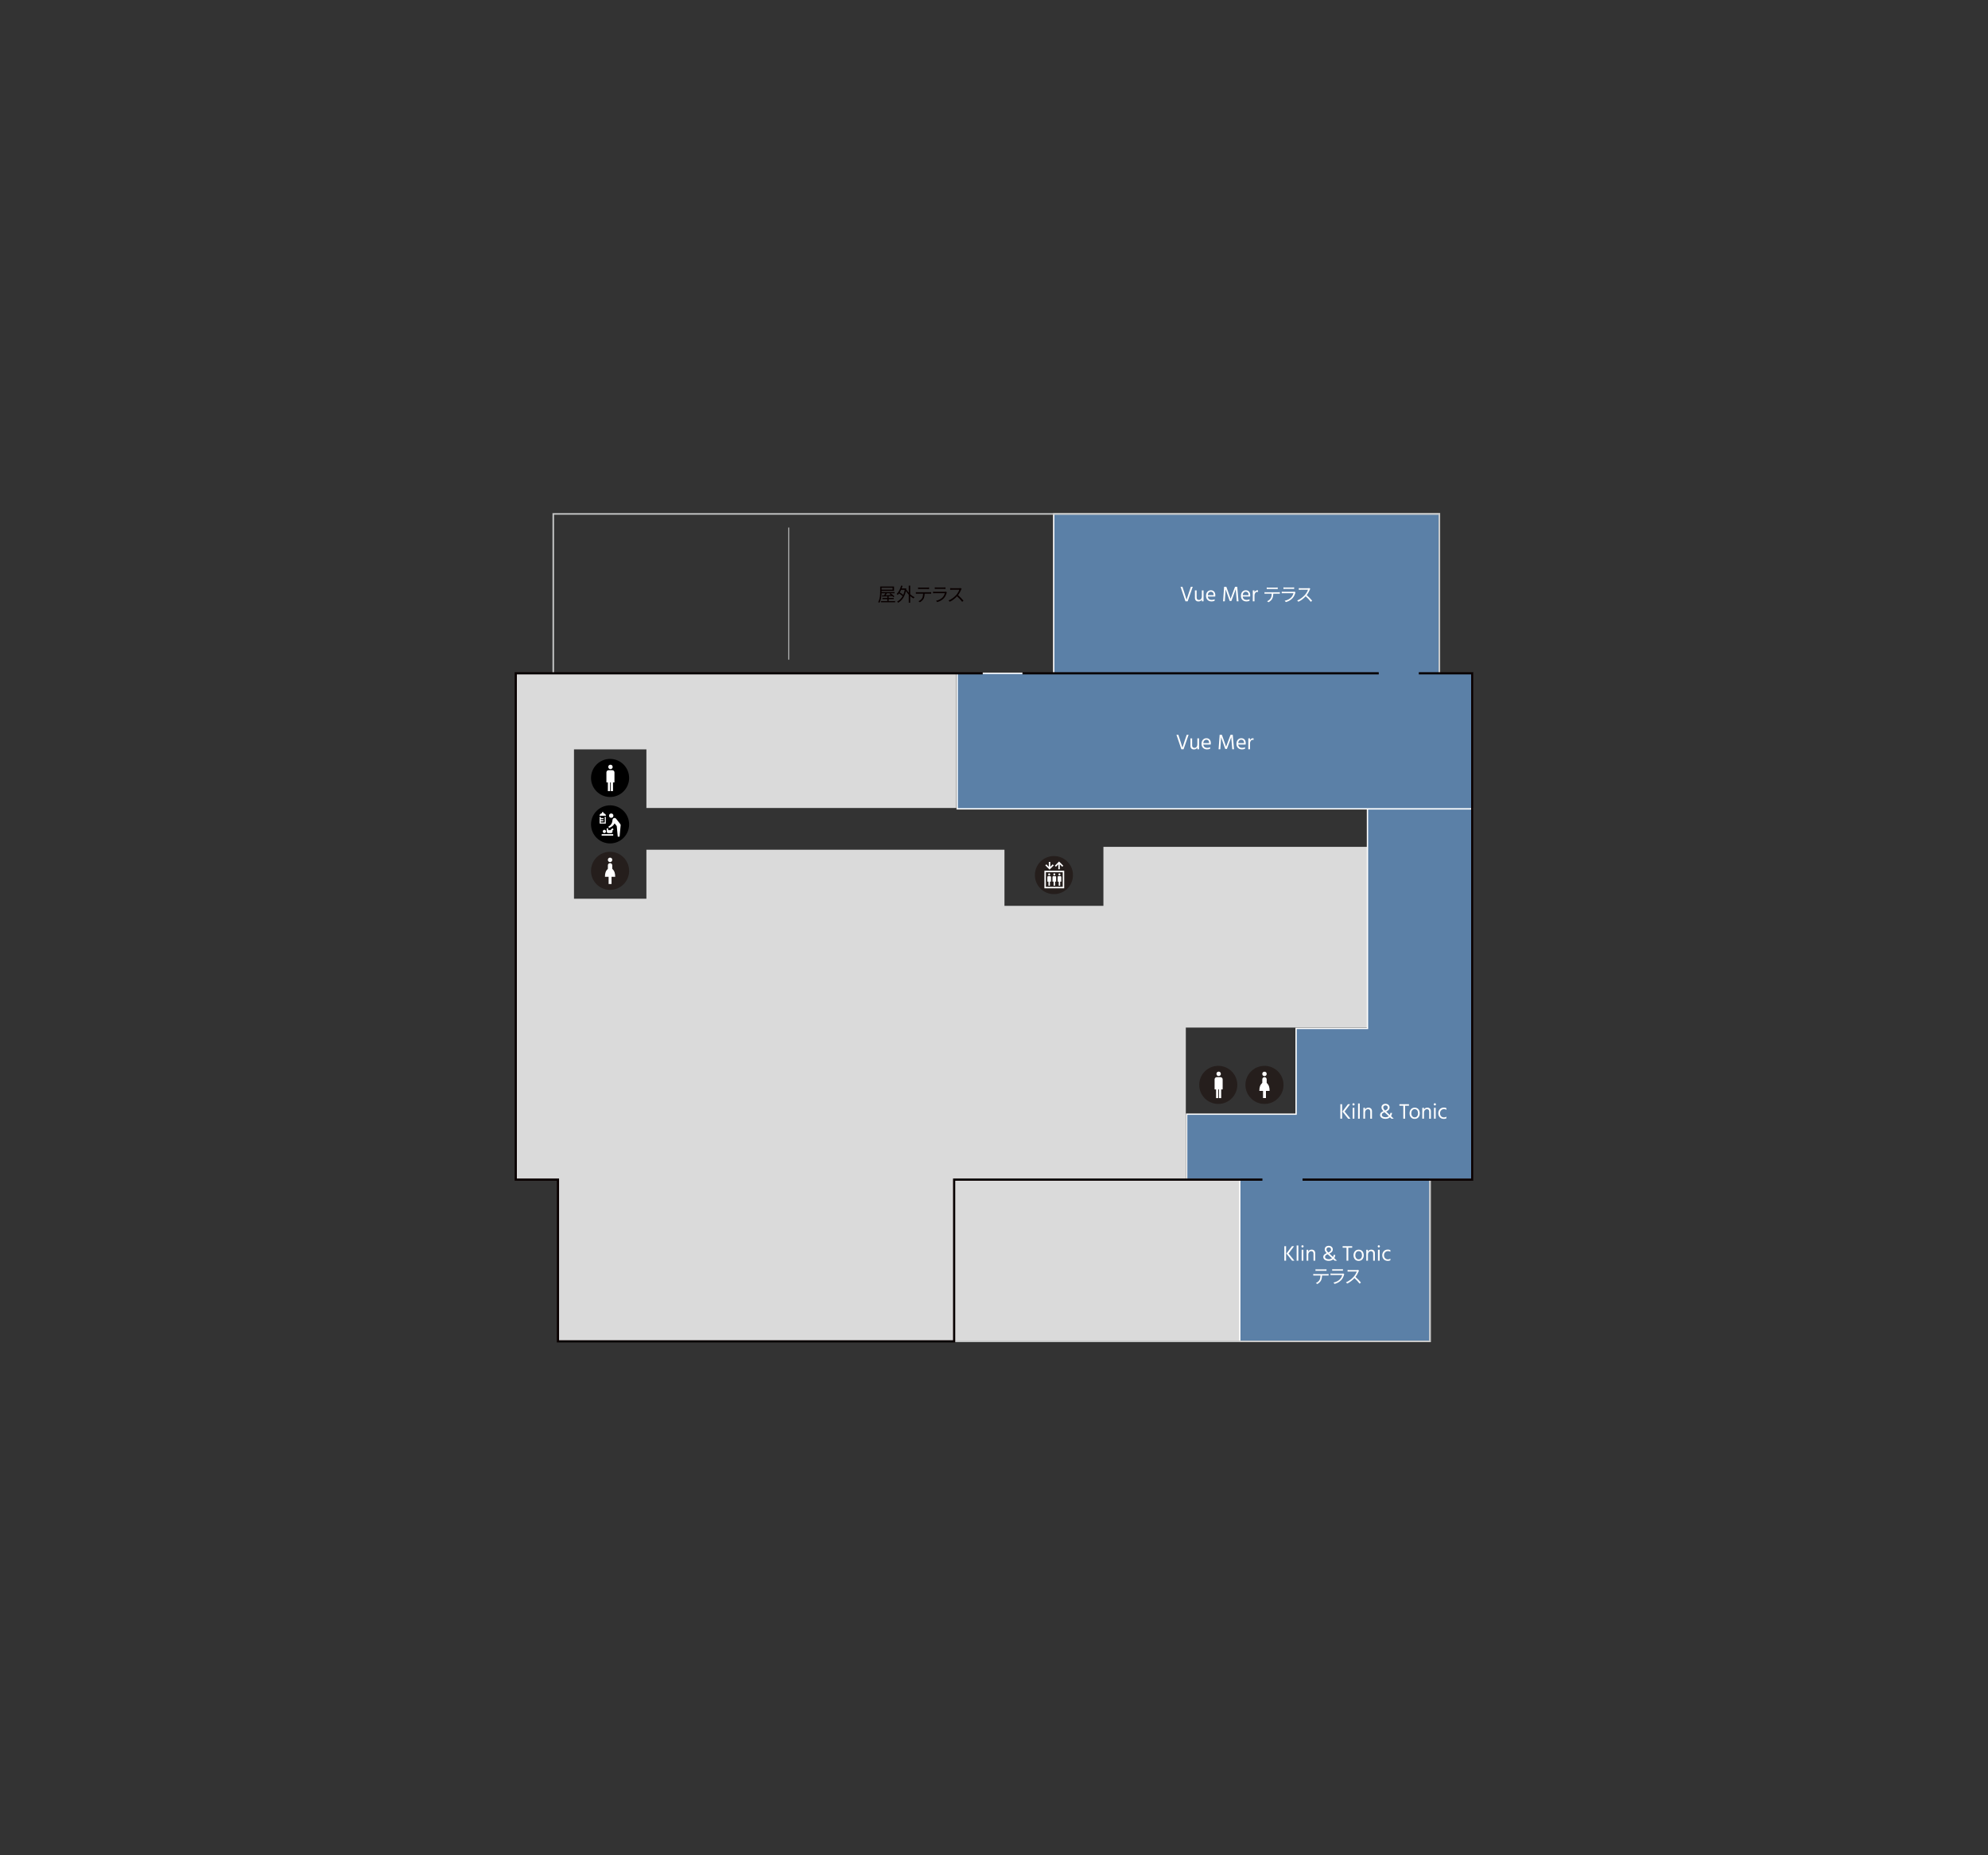 <?xml version="1.0" encoding="UTF-8"?><svg xmlns="http://www.w3.org/2000/svg" xmlns:xlink="http://www.w3.org/1999/xlink" viewBox="0 0 1275.59 1190.55"><rect x="0" y="0" width="1275.59" height="1190.55" fill="#333333" stroke="none"/><defs><style>.x,.y,.z,.aa{fill:none;}.ab{fill:#f3f5f8;}.ac{fill:#5b80a7;stroke:#fff;stroke-width:.85px;}.ac,.ad,.y,.z,.aa{stroke-miterlimit:10;}.ad{fill:#f3f5f9;stroke:#e0dfde;}.ae{fill:#251e1c;}.af{fill:#fff;}.ag{fill:#090000;}.y{stroke:#090000;stroke-width:1.42px;}.ah{fill:#e2ebe3;}.ai{clip-path:url(#o);}.aj{clip-path:url(#d);}.ak{clip-path:url(#n);}.al{clip-path:url(#p);}.z{stroke-width:.99px;}.z,.aa{stroke:#c7c8c8;}.aa{stroke-width:.57px;}.am{fill:#dadada;}.an{fill:#c7d0e6;}</style><clipPath id="d"><rect class="x" x="1565.15" y="-1216.54" width="827.6" height="1009.09"/></clipPath><clipPath id="n"><rect class="x" x="216.03" y="2106.71" width="832.51" height="725.71"/></clipPath><clipPath id="o"><rect class="x" x="1466.46" y="2134.86" width="832.51" height="725.71"/></clipPath><clipPath id="p"><rect class="x" x="553.46" y="1200.15" width="2213.24" height="1992.51"/></clipPath></defs><g id="c"><g class="aj"><path class="ah" d="M2266.2-244.14c-53.14-.99-114.41-4.03-140.7-11.04,0,0-53.24,16.95-107.59-16.35,21.4-18.94,14.59-42.93,14.59-42.93h-376.22l-55.78,5.81-38.85,9.83-46.04,7.61s-213.84,53.6-230.14,55.34c-19.53,2.09-52.17,6.7-51.96,6.59l-291.56,30.61-39.6,88.63L939.01,3.83l191.92-35.85s291.91-41.95,305.01-42.22c-.1.02,461.84-21.93,541.63-26.63,72.93-2.05,280.67-9.67,290.53-10.8l-1.9-132.48ZM1113.13-130.75s0,0,0,0c-.05,0-.07,0-.07,0h.07Z"/><path class="ad" d="M2466.57-1148.66h-156.17l.65-167.07-46.9-.41v167.64l-616.67-1.92v-18.96h-86.54v94.41h-55.75v35.78h542.07l-20.28-49.76h-373.57v-40.16l609.45.74-.58,224.23-138.28,44.31-55.74-131.87-49.05-.19v332h12.61v33.07h-13.42l-.07,123.2h7.28v-10.39l238.52-.41-1.36,235.97c-58.45.71-131.52,6.79-287.63,45.53-16.56,4.11-76.52,20.73-92.79,24.37,5.56-9.75,28.9-48.75,28.97-48.73,5.14.99,10.72,1.75,16.84,2.25,34.46,2.8,73.09-5.39,94.06-18.54,28.54-17.89,40.31-37.51,33.61-55.6-5.06-13.66-27.31-13.29-27.31-13.29l3.22,29.04c-28.23,58.23-128,47.81-158.96,11.12v-11.56s-16.3-9.55-30.62.44v11.12c-10.57,11.47-39.81,22.16-102.63,19.92-41.33-1.47-74.99-22.97-87.32-30.53-9.83-6.81-34.99-9.6-79.78.72-31.45,7.24-14.07,1.98-106.88,24.51-95.43,23.16-45.95,30.99,19.73,16.88,11.36-2.44,23.22-5.26,35-8.18l-26.54,106.84c-9.7.12-38.56,1.15-48.55,1.25-138.15,1.42-287.44,13.06-463.27,45.44-90.36,17.63-159.98,37.74-159.98,37.74l-17.41,54.39c35.51-13.23,104.43-36.9,175.87-49.19,107.54-18.5,206.38-32.89,298.29-41.69l-25.94,2.99c13.56,1.95,24.51,6.68,33.75,11.57,10.84,5.74,39.34,25.49,66.77,31.87,0,0-41.01,2.25-86.8,6.86-45.79,4.62-125.07,16.12-215.81,32.88C950.27-19.48,913.33-1.81,913.33-1.81l58.02,17.5c255.78-88.28,857.37-100.4,1293.15-100.56l-.66,154.38h47.2V-249.62h155.18v-56.14h-155.18l-.19-796.51,155.37-1.6.34-44.79ZM2262.85-546.79l-125.69-.09-14.15-14.15v-84.5l96.06,42.44,43.79.23v56.07ZM2226.98-635.4l-106.64-47.12v-142.8l141.96-42.29.58,232.04-35.89.17ZM1802.4-270.71c-4.3,7.78-36.67,62.07-51.32,86.02-33.7,3.78-49.5,5.35-75.78,6.72-3.67-4.06-2.71-9.15,1.08-11.34,23.78-14.48,72.59-58.13,96.96-79.25,14.58-.68,22.13-1.44,29.05-2.16ZM1614.95-300.98c47.22-.91,54.25,25.6,109.84,31.61l14.76,1.51c13.42,1.17-.54,12.91-3.6,15.84-15.34,14.89-56.2,45.62-87.13,66.15l-15.35,9.62c-.78.03-1.54.05-2.34.08l-15.38,1.28-38.09-118.68c18.04-4.5,29.85-7.26,37.28-7.4ZM1536.03-282.99c9.32-2.38,19.36-4.93,27.94-7.12l37.19,116.11c-29.41.98-58.11,2.21-90.16,2.67l25.03-111.66ZM1328.19-108.99c-6.05-3.25-7.84-9.52-2.26-14.17,48.26-4.04,94.57-6.89,139.18-7.35,30.62-.32,61.3-1.69,90.54-2.67,2.45,4.67-.7,12.08-5.58,15.46-23.16,17.72-65.71,33.45-106.82,36.16-41.1,2.71-77.09-5.34-115.07-27.43ZM1983.61-109.61s-75.85-1-212.7,2.92c-133.19,3.82-170.26,9.73-242.98,16.74,16.37-3.61,48.3-28.3,62.05-35.76,4.88-2.65,14.45-8.21,17.99-9.88,133.67-6.53,247.32-23.35,342.4-47.78,35.45-9.11,57.95-15.12,87.59-21.53,6.93,3.24,6.05,12.38,3.54,16.52l-34.51,60.31c-7.17,11.19-9.44,17.55-23.38,18.46ZM2182.16-131.95l-12.03-19.12c-36.88-52.47-101.67-12.3-83.26,37.94,0,0-5.01,3.46-25.1,4.51-20.53,1.07-33.67.5-41.83.5s-10.99-5.69-6.79-11.33l40.83-67.71c4.37-5.98,13.07-18.5,20.29-25.48,91.77-18.46,145.91-23.69,188.51-24.09l.3,110.98-80.92-6.2Z"/></g></g><g id="h"><polygon class="am" points="708 543.44 708 581.29 644.51 581.29 644.51 545.28 613.6 545.28 613.6 545.28 414.76 545.28 414.76 576.72 368.3 576.72 368.3 480.89 414.76 480.89 414.76 518.5 613.6 518.5 613.6 432.07 330.93 432.07 330.93 756.98 358.01 756.98 358.01 860.76 612.22 860.76 612.22 756.98 760.88 756.98 760.88 659.41 877.43 659.41 877.43 543.44 708 543.44"/><line class="aa" x1="506.08" y1="338.53" x2="506.08" y2="423.33"/><rect class="am" x="612.22" y="756.98" width="183.28" height="103.79" transform="translate(1407.71 1617.74) rotate(180)"/><polygon class="ac" points="831.63 714.98 761.41 714.98 761.41 756.98 795.5 756.98 795.5 860.76 917.57 860.76 917.57 756.98 944.66 756.98 944.66 519.04 877.43 519.04 877.43 659.95 831.63 659.95 831.63 714.98"/><polygon class="ac" points="923.58 329.79 676.1 329.79 676.1 432.07 614.17 432.07 614.17 519.04 944.66 519.04 944.66 432.07 923.58 432.07 923.58 329.79"/><polyline class="z" points="355 432.07 355 329.79 923.58 329.79 923.58 432.07"/><polyline class="z" points="917.57 756.98 917.57 860.76 612.22 860.76"/><polyline class="y" points="835.77 756.98 944.66 756.98 944.66 432.07 910.37 432.07"/><polyline class="y" points="630.56 432.07 330.93 432.07 330.93 756.98 358.01 756.98 358.01 860.76 612.22 860.76 612.22 756.98 810.03 756.98"/><line class="y" x1="884.67" y1="432.07" x2="656.06" y2="432.07"/><circle class="ae" cx="676.25" cy="561.56" r="12.22"/><path class="af" d="M673.2,561.73c.35,0,.64-.29.64-.64s-.29-.64-.64-.64-.64.29-.64.64.29.64.64.64Z"/><path class="af" d="M672.03,565.74h.71s0,2.64,0,2.64h.94v-2.64s.71,0,.71,0v-2.88c0-.35-.29-.64-.64-.64h-1.07c-.35,0-.64.29-.64.64v2.88Z"/><path class="af" d="M676.49,561.73c.35,0,.64-.29.64-.64s-.29-.64-.64-.64-.64.29-.64.64.29.64.64.64Z"/><path class="af" d="M675.32,565.74h.71s0,2.64,0,2.64h.94v-2.64s.71,0,.71,0v-2.88c0-.35-.29-.64-.64-.64h-1.07c-.35,0-.64.29-.64.64v2.88Z"/><path class="af" d="M679.78,561.73c.35,0,.64-.29.64-.64s-.29-.64-.64-.64-.64.29-.64.64.29.64.64.64Z"/><path class="af" d="M678.61,565.74h.71s0,2.64,0,2.64h.94v-2.64s.71,0,.71,0v-2.88c0-.35-.29-.64-.64-.64h-1.07c-.35,0-.64.29-.64.64v2.88Z"/><path class="af" d="M682.84,570.02h-12.69s0-11.28,0-11.28h12.69s0,11.28,0,11.28ZM671.09,569.08h10.81s0-9.4,0-9.4h-10.81s0,9.4,0,9.4Z"/><polygon class="af" points="682.25 555.56 679.54 552.85 676.83 555.55 677.5 556.22 679.07 554.65 679.07 557.8 680.01 557.8 680.01 554.65 681.59 556.22 682.25 555.56"/><polygon class="af" points="673.9 556.24 673.9 553.1 672.96 553.1 672.96 556.24 671.38 554.66 670.72 555.32 673.43 558.04 676.14 555.33 675.47 554.66 673.9 556.24"/><circle class="ae" cx="781.69" cy="696.19" r="12.22"/><circle class="af" cx="781.92" cy="689.14" r="1.41" transform="translate(-100.29 134.15) rotate(-9.22)"/><path class="af" d="M780.75,691.23c-.78,0-1.41.63-1.41,1.41h0s0,6.46,0,6.46h.94s0,5.56,0,5.56h1.41v-5.56s.47,0,.47,0v5.56h1.41v-5.56s.94,0,.94,0v-6.46s0,0,0,0c0-.78-.63-1.41-1.41-1.41h-2.35Z"/><circle cx="391.45" cy="499.22" r="12.22"/><circle class="af" cx="391.69" cy="492.17" r="1.41" transform="translate(-73.78 69.1) rotate(-9.22)"/><path class="af" d="M390.51,494.25c-.78,0-1.41.63-1.41,1.41h0s0,6.46,0,6.46h.94s0,5.56,0,5.56h1.41v-5.56s.47,0,.47,0v5.56h1.41v-5.56s.94,0,.94,0v-6.46s0,0,0,0c0-.78-.63-1.41-1.41-1.41h-2.35Z"/><circle class="ae" cx="811.35" cy="696.19" r="12.22"/><circle class="af" cx="811.35" cy="689.14" r="1.41"/><path class="af" d="M814.64,700.03c0-2.38-.49-3.79-1.88-5.17v-2.18s0-.03,0-.04c0-.78-.63-1.41-1.41-1.41-.78,0-1.41.63-1.41,1.41,0,0,0,0,0,0v2.22c-1.41,1.38-1.88,2.79-1.88,5.17h2.35s0,4.62,0,4.62h1.88v-4.62s2.35,0,2.35,0Z"/><circle class="ae" cx="391.45" cy="558.83" r="12.22"/><circle class="af" cx="391.45" cy="551.78" r="1.41"/><path class="af" d="M394.74,562.67c0-2.38-.49-3.79-1.88-5.17v-2.18s0-.03,0-.04c0-.78-.63-1.41-1.41-1.41-.78,0-1.41.63-1.41,1.41,0,0,0,0,0,0v2.22c-1.41,1.38-1.88,2.79-1.88,5.17h2.35s0,4.62,0,4.62h1.88v-4.62s2.35,0,2.35,0Z"/><path class="af" d="M762.66,471.51l-3.24,9.3h-1.41l-3.15-9.3h1.2l1.21,3.68,1.45,4.61c.36-1.16.86-2.7,1.49-4.61l1.24-3.68h1.2Z"/><path class="af" d="M768.27,473.82h1.09v7h-1.09v-1.21c-.37.86-1.1,1.3-2.19,1.3-.69,0-1.24-.2-1.64-.61-.4-.41-.6-.96-.6-1.65v-4.82h1.09v4.54c0,.51.13.89.39,1.16.26.27.61.4,1.05.4.58,0,1.04-.2,1.39-.61.34-.4.52-.95.52-1.64v-3.85Z"/><path class="af" d="M776.48,479.44v1.02c-.54.29-1.21.43-1.99.43-1.06,0-1.91-.32-2.56-.97s-.97-1.51-.97-2.57.29-1.99.87-2.64c.58-.64,1.32-.97,2.24-.97s1.57.28,2.08.84c.52.56.77,1.36.77,2.39,0,.29-.02.57-.07.81h-4.77c.08.69.34,1.22.79,1.59.44.37,1.02.55,1.74.55.78,0,1.41-.16,1.88-.48ZM775.83,476.87v-.28c0-.58-.16-1.04-.47-1.39s-.74-.52-1.3-.52-.97.19-1.34.57-.58.92-.65,1.61h3.75Z"/><path class="af" d="M781.9,480.82l.68-9.3h1.42l1.23,3.39,1.49,4.33c.53-1.51,1.06-2.95,1.57-4.33l1.28-3.39h1.42l.81,9.3h-1.12l-.32-3.67-.33-4.13c-.49,1.36-.99,2.74-1.5,4.13l-1.3,3.46h-1.06l-1.23-3.46-1.41-4.04c0,.36-.09,1.71-.26,4.04l-.26,3.67h-1.12Z"/><path class="af" d="M798.88,479.44v1.02c-.54.29-1.21.43-1.99.43-1.06,0-1.91-.32-2.56-.97s-.97-1.51-.97-2.57.29-1.99.87-2.64c.58-.64,1.32-.97,2.24-.97s1.57.28,2.08.84c.52.56.77,1.36.77,2.39,0,.29-.02.57-.07.81h-4.77c.08.69.34,1.22.79,1.59.44.37,1.02.55,1.74.55.78,0,1.41-.16,1.88-.48ZM798.23,476.87v-.28c0-.58-.16-1.04-.47-1.39s-.74-.52-1.3-.52-.97.19-1.34.57-.58.92-.65,1.61h3.75Z"/><path class="af" d="M802.05,473.82v1.23c.37-.86,1-1.3,1.9-1.3.17,0,.29,0,.39.03v1.08c-.19-.06-.39-.1-.59-.1-.49,0-.89.22-1.21.68-.32.45-.48.97-.48,1.56v3.82h-1.09v-7h1.09Z"/><path class="af" d="M765.3,376.57l-3.24,9.3h-1.41l-3.15-9.3h1.2l1.21,3.68,1.45,4.61c.36-1.16.86-2.7,1.49-4.61l1.24-3.68h1.2Z"/><path class="af" d="M771.15,378.87h1.09v7h-1.09v-1.21c-.37.86-1.1,1.3-2.19,1.3-.69,0-1.24-.2-1.64-.61-.4-.41-.6-.96-.6-1.65v-4.82h1.09v4.54c0,.51.13.89.39,1.16.26.27.61.4,1.05.4.58,0,1.04-.2,1.39-.61.34-.4.52-.95.52-1.64v-3.85Z"/><path class="af" d="M779.36,384.49v1.02c-.54.29-1.21.43-1.99.43-1.06,0-1.91-.32-2.56-.97s-.97-1.51-.97-2.57.29-1.99.87-2.64c.58-.64,1.32-.97,2.24-.97s1.57.28,2.08.84c.52.56.77,1.36.77,2.39,0,.29-.02.57-.07.81h-4.77c.08.69.34,1.22.79,1.59.44.37,1.02.55,1.74.55.78,0,1.41-.16,1.88-.48ZM778.71,381.92v-.28c0-.58-.16-1.04-.47-1.39s-.74-.52-1.3-.52-.97.19-1.34.57-.58.92-.65,1.61h3.75Z"/><path class="af" d="M784.78,385.87l.68-9.3h1.42l1.23,3.39,1.49,4.33c.53-1.51,1.06-2.95,1.57-4.33l1.28-3.39h1.42l.81,9.3h-1.12l-.32-3.67-.33-4.13c-.49,1.36-.99,2.74-1.5,4.13l-1.3,3.46h-1.06l-1.23-3.46-1.41-4.04c0,.36-.09,1.71-.26,4.04l-.26,3.67h-1.12Z"/><path class="af" d="M801.75,384.49v1.02c-.54.29-1.21.43-1.99.43-1.06,0-1.91-.32-2.56-.97s-.97-1.51-.97-2.57.29-1.99.87-2.64c.58-.64,1.32-.97,2.24-.97s1.57.28,2.08.84c.52.56.77,1.36.77,2.39,0,.29-.02.57-.07.81h-4.77c.08.69.34,1.22.79,1.59.44.37,1.02.55,1.74.55.78,0,1.41-.16,1.88-.48ZM801.11,381.92v-.28c0-.58-.16-1.04-.47-1.39s-.74-.52-1.3-.52-.97.19-1.34.57-.58.92-.65,1.61h3.75Z"/><path class="af" d="M804.93,378.87v1.23c.37-.86,1-1.3,1.9-1.3.17,0,.29,0,.39.03v1.08c-.19-.06-.39-.1-.59-.1-.49,0-.89.22-1.21.68-.32.45-.48.97-.48,1.56v3.82h-1.09v-7h1.09Z"/><path class="af" d="M812.39,380.06h7.86c.25,0,.65-.01.94-.06v1c-.26-.01-.65-.02-.94-.02h-3.26c-.04,1.3-.23,2.39-.71,3.28-.43.8-1.34,1.67-2.36,2.2l-.89-.66c.94-.38,1.8-1.08,2.27-1.84.53-.84.66-1.85.7-2.98h-3.6c-.36,0-.71,0-1.04.02v-1c.34.04.67.06,1.04.06ZM813.87,377.06h4.86c.34,0,.77-.02,1.12-.07v1c-.35-.02-.77-.04-1.12-.04h-4.85c-.4,0-.79.01-1.09.04v-1c.34.04.7.07,1.08.07Z"/><path class="af" d="M831.11,380.44c-.32,1.19-.86,2.44-1.75,3.41-1.26,1.38-2.77,2.09-4.3,2.51l-.74-.85c1.7-.35,3.2-1.12,4.22-2.2.73-.77,1.21-1.79,1.43-2.65h-6.37c-.29,0-.74.01-1.18.04v-1.01c.44.05.85.07,1.18.07h6.32c.28,0,.53-.02.66-.1l.68.43c-.06.11-.13.26-.16.35ZM824.58,376.99h4.72c.38,0,.8-.01,1.09-.06v1c-.29-.02-.7-.04-1.1-.04h-4.7c-.37,0-.76.01-1.08.04v-1c.31.05.7.06,1.08.06Z"/><path class="af" d="M840.45,378.37c-.41,1.03-1.16,2.44-2.02,3.52,1.26,1.08,2.72,2.64,3.5,3.59l-.84.72c-.8-1.07-2.08-2.47-3.3-3.56-1.28,1.38-2.9,2.7-4.68,3.5l-.77-.8c1.93-.76,3.71-2.18,4.94-3.56.82-.92,1.69-2.34,1.99-3.34h-4.68c-.42,0-1.08.05-1.21.06v-1.09c.17.02.85.07,1.21.07h4.63c.4,0,.71-.04.9-.1l.61.47c-.07.1-.23.36-.3.53Z"/><path class="ag" d="M573.65,376.4v2.76h-8v.59c0,2.08-.17,5.08-1.4,7.08-.17-.16-.56-.37-.79-.46,1.19-1.94,1.3-4.67,1.3-6.62v-3.35h8.9ZM571.39,380.7c.9.55,2.02,1.39,2.54,2.01l-.72.49c-.17-.19-.4-.42-.65-.65l-2.36.11v1.04h3.24v.74h-3.24v1.31h4.16v.73h-9.06v-.73h4.02v-1.31h-3.11v-.74h3.11v-1.01l-3.32.12-.07-.74,1.37-.04c.28-.39.58-.88.8-1.34h-2.44v-.74h8.34v.74h-4.9c-.28.44-.58.91-.86,1.31l3.53-.12c-.35-.26-.71-.53-1.06-.74l.67-.44ZM565.64,378.4h7.1v-1.25h-7.1v1.25Z"/><path class="ag" d="M583.1,380.38v-4.58h.92v5.54c.86.8,1.84,1.48,2.8,1.91-.22.18-.49.53-.64.77-.73-.37-1.46-.89-2.16-1.5v4.28h-.92v-5.17c-.68-.73-1.31-1.54-1.8-2.36-.88,3.8-2.71,6.22-4.99,7.5-.16-.2-.49-.54-.71-.67,1.43-.76,2.65-1.92,3.56-3.54-.55-.54-1.46-1.21-2.3-1.73-.24.34-.5.65-.78.92-.16-.16-.54-.44-.77-.58,1.34-1.24,2.34-3.23,2.9-5.4l.89.19c-.16.56-.34,1.13-.54,1.66h2.27l.17-.04.59.2c-.05.35-.12.68-.18,1.02l.46-.18c.32.6.74,1.2,1.24,1.75ZM577.33,380.16c.79.46,1.67,1.07,2.24,1.57.43-.95.77-2.03.98-3.25h-2.34c-.26.6-.56,1.16-.89,1.68Z"/><path class="ag" d="M588.68,380.06h7.86c.25,0,.65-.01.94-.06v1c-.26-.01-.65-.02-.94-.02h-3.26c-.04,1.3-.23,2.39-.71,3.28-.43.8-1.34,1.67-2.36,2.2l-.89-.66c.94-.38,1.8-1.08,2.27-1.84.53-.84.66-1.85.7-2.98h-3.6c-.36,0-.71,0-1.04.02v-1c.34.04.67.06,1.04.06ZM590.16,377.06h4.86c.34,0,.77-.02,1.12-.07v1c-.35-.02-.77-.04-1.12-.04h-4.85c-.4,0-.79.01-1.09.04v-1c.34.04.7.07,1.08.07Z"/><path class="ag" d="M607.4,380.44c-.32,1.19-.86,2.44-1.75,3.41-1.26,1.38-2.77,2.09-4.3,2.51l-.74-.85c1.7-.35,3.2-1.12,4.22-2.2.73-.77,1.21-1.79,1.43-2.65h-6.37c-.29,0-.74.01-1.18.04v-1.01c.44.05.85.07,1.18.07h6.32c.28,0,.53-.02.66-.1l.68.43c-.06.11-.13.26-.16.35ZM600.87,376.99h4.72c.38,0,.8-.01,1.09-.06v1c-.29-.02-.7-.04-1.1-.04h-4.7c-.37,0-.76.01-1.08.04v-1c.31.05.7.06,1.08.06Z"/><path class="ag" d="M616.74,378.37c-.41,1.03-1.16,2.44-2.02,3.52,1.26,1.08,2.72,2.64,3.5,3.59l-.84.72c-.8-1.07-2.08-2.47-3.3-3.56-1.28,1.38-2.9,2.7-4.68,3.5l-.77-.8c1.93-.76,3.71-2.18,4.94-3.56.82-.92,1.69-2.34,1.99-3.34h-4.68c-.42,0-1.08.05-1.21.06v-1.09c.17.02.85.07,1.21.07h4.63c.4,0,.71-.04.9-.1l.61.47c-.07.1-.23.36-.3.53Z"/><path class="af" d="M824.08,809v-9.3h1.12v9.3h-1.12ZM826.8,804.41l3.74,4.6h-1.45l-3.67-4.6,3.55-4.71h1.38l-3.55,4.71Z"/><path class="af" d="M831.99,809v-9.76h1.09v9.76h-1.09Z"/><path class="af" d="M835.23,800.31c-.13-.13-.2-.3-.2-.5s.07-.37.2-.51c.13-.14.3-.21.5-.21s.37.07.51.21c.14.14.21.31.21.51s-.07.37-.21.5c-.14.13-.31.2-.51.2s-.37-.07-.5-.2ZM835.2,809v-7h1.09v7h-1.09Z"/><path class="af" d="M839.44,802.01v1.21c.41-.87,1.15-1.31,2.21-1.31.68,0,1.22.21,1.63.62.4.41.61.97.61,1.66v4.82h-1.09v-4.53c0-.51-.13-.91-.39-1.18s-.6-.41-1.03-.41c-.52,0-.98.2-1.36.61-.38.41-.57.97-.57,1.68v3.82h-1.08v-7h1.08Z"/><path class="af" d="M857.85,808.99h-1.48l-.94-.87c-.75.65-1.71.98-2.88.98-1.04,0-1.88-.24-2.52-.71s-.96-1.08-.96-1.83c0-1.04.73-1.83,2.18-2.39-.43-.47-.75-.89-.95-1.25s-.3-.75-.3-1.15c0-.69.23-1.25.7-1.67s1.09-.64,1.88-.64,1.41.23,1.89.68c.48.45.72,1.02.72,1.7,0,.52-.17,1-.5,1.42-.34.42-.9.82-1.69,1.19l2.33,2.18c.22-.41.35-.86.39-1.35h1.05c-.06.79-.28,1.48-.66,2.07l1.75,1.63ZM852.52,808.09c.86,0,1.58-.23,2.15-.69-.32-.3-.7-.66-1.13-1.06-.43-.4-.78-.73-1.06-.97s-.45-.42-.54-.51c-.59.22-1.03.46-1.31.73-.29.27-.43.58-.43.95,0,.47.22.84.65,1.12.43.28.99.42,1.67.42ZM852.56,800.46c-.41,0-.76.12-1.03.35-.27.23-.41.56-.41.97,0,.29.08.59.26.88s.48.66.92,1.11c.62-.28,1.06-.58,1.35-.88s.42-.64.42-1.03-.13-.73-.39-1c-.26-.27-.63-.41-1.12-.41Z"/><path class="af" d="M867.63,799.7v.98h-2.51v8.32h-1.12v-8.32h-2.51v-.98h6.14Z"/><path class="af" d="M871.74,809.13c-1,0-1.8-.34-2.38-1.01s-.88-1.53-.88-2.56.3-1.91.9-2.6c.6-.69,1.39-1.04,2.35-1.04,1.06,0,1.87.34,2.45,1.02.57.68.86,1.55.86,2.59s-.29,1.9-.88,2.58c-.59.68-1.4,1.02-2.43,1.02ZM871.74,802.87c-.66,0-1.18.26-1.56.77-.38.51-.57,1.14-.57,1.89s.19,1.35.58,1.86.9.77,1.55.77c.7,0,1.24-.25,1.61-.75.38-.5.57-1.13.57-1.87s-.18-1.41-.54-1.91c-.36-.5-.91-.75-1.64-.75Z"/><path class="af" d="M877.73,802.01v1.21c.41-.87,1.15-1.31,2.21-1.31.68,0,1.22.21,1.63.62.4.41.61.97.61,1.66v4.82h-1.09v-4.53c0-.51-.13-.91-.39-1.18s-.6-.41-1.03-.41c-.52,0-.98.2-1.36.61-.38.41-.57.97-.57,1.68v3.82h-1.08v-7h1.08Z"/><path class="af" d="M884.2,800.31c-.13-.13-.2-.3-.2-.5s.07-.37.2-.51c.13-.14.3-.21.5-.21s.37.07.51.21c.14.14.21.31.21.51s-.07.37-.21.5c-.14.13-.31.2-.51.2s-.37-.07-.5-.2ZM884.16,809v-7h1.09v7h-1.09Z"/><path class="af" d="M888.04,805.54c0,.75.24,1.38.69,1.88.45.5,1.09.75,1.92.75.53,0,1.03-.15,1.49-.46v1.03c-.44.27-.98.4-1.63.4-1.1,0-1.98-.35-2.63-1.06s-.97-1.56-.97-2.57.32-1.85.97-2.57c.65-.72,1.53-1.08,2.66-1.08.6,0,1.13.13,1.6.39v1.03c-.42-.28-.92-.43-1.49-.43-.79,0-1.42.26-1.9.77s-.71,1.14-.71,1.9Z"/><path class="af" d="M843.68,817.59h7.86c.25,0,.65-.01.94-.06v1c-.26-.01-.65-.02-.94-.02h-3.26c-.04,1.3-.23,2.39-.71,3.28-.43.8-1.34,1.67-2.36,2.2l-.89-.66c.94-.38,1.8-1.08,2.27-1.84.53-.84.66-1.85.7-2.98h-3.6c-.36,0-.71,0-1.04.02v-1c.34.04.67.06,1.04.06ZM845.16,814.59h4.86c.34,0,.77-.02,1.12-.07v1c-.35-.02-.77-.04-1.12-.04h-4.85c-.4,0-.79.01-1.09.04v-1c.34.04.7.07,1.08.07Z"/><path class="af" d="M862.4,817.98c-.32,1.19-.86,2.44-1.75,3.41-1.26,1.38-2.77,2.09-4.3,2.51l-.74-.85c1.7-.35,3.2-1.12,4.22-2.2.73-.77,1.21-1.79,1.43-2.65h-6.37c-.29,0-.74.01-1.18.04v-1.01c.44.05.85.07,1.18.07h6.32c.28,0,.53-.02.66-.1l.68.43c-.06.11-.13.26-.16.35ZM855.87,814.52h4.72c.38,0,.8-.01,1.09-.06v1c-.29-.02-.7-.04-1.1-.04h-4.7c-.37,0-.76.01-1.08.04v-1c.31.05.7.06,1.08.06Z"/><path class="af" d="M871.74,815.9c-.41,1.03-1.16,2.44-2.02,3.52,1.26,1.08,2.72,2.64,3.5,3.59l-.84.72c-.8-1.07-2.08-2.47-3.3-3.56-1.28,1.38-2.9,2.7-4.68,3.5l-.77-.8c1.93-.76,3.71-2.18,4.94-3.56.82-.92,1.69-2.34,1.99-3.34h-4.68c-.42,0-1.08.05-1.21.06v-1.09c.17.02.85.07,1.21.07h4.63c.4,0,.71-.04.9-.1l.61.47c-.07.1-.23.36-.3.53Z"/><path class="af" d="M860.03,717.88v-9.3h1.12v9.3h-1.12ZM862.75,713.29l3.74,4.6h-1.45l-3.67-4.6,3.55-4.71h1.38l-3.55,4.71Z"/><path class="af" d="M867.97,709.19c-.13-.13-.2-.3-.2-.5s.07-.37.2-.51c.13-.14.3-.21.5-.21s.37.07.51.21c.14.14.21.31.21.51s-.07.37-.21.5c-.14.13-.31.2-.51.2s-.37-.07-.5-.2ZM867.94,717.88v-7h1.09v7h-1.09Z"/><path class="af" d="M871.39,717.88v-9.76h1.09v9.76h-1.09Z"/><path class="af" d="M875.87,710.89v1.21c.41-.87,1.15-1.31,2.21-1.31.68,0,1.22.21,1.63.62.4.41.61.97.61,1.66v4.82h-1.09v-4.53c0-.51-.13-.91-.39-1.18s-.6-.41-1.03-.41c-.52,0-.98.2-1.36.61-.38.41-.57.97-.57,1.68v3.82h-1.08v-7h1.08Z"/><path class="af" d="M894.28,717.87h-1.48l-.94-.87c-.75.65-1.71.98-2.88.98-1.04,0-1.88-.24-2.52-.71s-.96-1.08-.96-1.83c0-1.04.73-1.83,2.18-2.39-.43-.47-.75-.89-.95-1.25s-.3-.75-.3-1.15c0-.69.23-1.25.7-1.67s1.09-.64,1.88-.64,1.41.23,1.89.68c.48.45.72,1.02.72,1.7,0,.52-.17,1-.5,1.42-.34.42-.9.82-1.69,1.19l2.33,2.18c.22-.41.35-.86.39-1.35h1.05c-.06.79-.28,1.48-.66,2.07l1.75,1.63ZM888.95,716.97c.86,0,1.58-.23,2.15-.69-.32-.3-.7-.66-1.13-1.06-.43-.4-.78-.73-1.06-.97s-.45-.42-.54-.51c-.59.22-1.03.46-1.31.73-.29.27-.43.58-.43.95,0,.47.22.84.65,1.12.43.28.99.42,1.67.42ZM888.99,709.34c-.41,0-.76.12-1.03.35-.27.23-.41.56-.41.97,0,.29.08.59.26.88s.48.66.92,1.11c.62-.28,1.06-.58,1.35-.88s.42-.64.42-1.03-.13-.73-.39-1c-.26-.27-.63-.41-1.12-.41Z"/><path class="af" d="M904.06,708.58v.98h-2.51v8.32h-1.12v-8.32h-2.51v-.98h6.14Z"/><path class="af" d="M907.69,718.01c-1,0-1.8-.34-2.38-1.01s-.88-1.53-.88-2.56.3-1.91.9-2.6c.6-.69,1.39-1.04,2.35-1.04,1.06,0,1.87.34,2.45,1.02.57.68.86,1.55.86,2.59s-.29,1.9-.88,2.58c-.59.68-1.4,1.02-2.43,1.02ZM907.69,711.75c-.66,0-1.18.26-1.56.77-.38.51-.57,1.14-.57,1.89s.19,1.35.58,1.86.9.77,1.55.77c.7,0,1.24-.25,1.61-.75.38-.5.57-1.13.57-1.87s-.18-1.41-.54-1.91c-.36-.5-.91-.75-1.64-.75Z"/><path class="af" d="M913.68,710.89v1.21c.41-.87,1.15-1.31,2.21-1.31.68,0,1.22.21,1.63.62.4.41.61.97.61,1.66v4.82h-1.09v-4.53c0-.51-.13-.91-.39-1.18s-.6-.41-1.03-.41c-.52,0-.98.2-1.36.61-.38.41-.57.97-.57,1.68v3.82h-1.08v-7h1.08Z"/><path class="af" d="M920.15,709.19c-.13-.13-.2-.3-.2-.5s.07-.37.2-.51c.13-.14.3-.21.5-.21s.37.07.51.21c.14.14.21.31.21.51s-.07.37-.21.5c-.14.13-.31.2-.51.2s-.37-.07-.5-.2ZM920.11,717.88v-7h1.09v7h-1.09Z"/><path class="af" d="M923.99,714.42c0,.75.24,1.38.69,1.88.45.5,1.09.75,1.92.75.53,0,1.03-.15,1.49-.46v1.03c-.44.27-.98.4-1.63.4-1.1,0-1.98-.35-2.63-1.06s-.97-1.56-.97-2.57.32-1.85.97-2.57c.65-.72,1.53-1.08,2.66-1.08.6,0,1.13.13,1.6.39v1.03c-.42-.28-.92-.43-1.49-.43-.79,0-1.42.26-1.9.77s-.71,1.14-.71,1.9Z"/><circle cx="391.45" cy="529.02" r="12.22"/><g id="i"><g id="j"><path class="af" d="M387.78,532.5c-.58,0-1.04.48-1.03,1.05,0,.58.48,1.04,1.05,1.03.56-.01,1.01-.47,1.03-1.03,0-.58-.45-1.05-1.03-1.06h-.01Z"/><polygon class="af" points="388.71 524.17 388.02 524.17 388.02 527.8 385.47 527.8 385.47 527.06 387.21 527.06 387.21 526.37 385.47 526.37 385.47 525.67 387.21 525.67 387.21 524.98 385.47 524.98 385.47 524.17 384.77 524.17 384.77 528.49 388.71 528.49 388.71 524.17"/><rect class="af" x="386.05" y="535.3" width="7.41" height=".93"/><path class="af" d="M398.25,529.52h0c-.01-.28-.11-.54-.27-.75l-2.66-3.39c-.44-.56-1.26-.66-1.82-.22-.29.23-.47.58-.49.95h0c-.02.44-.08.87-.18,1.29-.14.67-.45,1.3-.9,1.82-.45.49-.98.92-1.55,1.26l.37.83c.33-.11.71-.29.79-.33.26-.12.51-.25.75-.4.52-.31.99-.7,1.38-1.17.26-.33.5-.67.71-1.03l1.36,1.73.28,3,.36,3.78h1.18l.34-3.77.32-3.25c.03-.11.04-.23.03-.35h0Z"/><circle class="af" cx="392.19" cy="523.43" r="1.4"/><path class="af" d="M387.21,521.83v-.68h-.93v.68c-.93.18-1.62.89-1.62,1.63h4.17c0-.74-.69-1.45-1.62-1.63Z"/><path class="af" d="M393.28,531.53c-.45.13-.85.38-1.17.71-.14.15-.27.31-.37.49h-1.53v-1.15h-.92v1.68h0v.39h0c0,.51.41.92.92.93h1.98c.44-.02.79-.38.81-.82v-.79c.16-.25.38-.45.64-.58l-.35-.86Z"/></g></g></g><g id="m"><g class="ak"><rect class="ab" x="-1160.51" y="1035.62" width="2895.18" height="2246.18"/><rect class="an" x="-962.37" y="998.25" width="2717.6" height="289.71"/></g><g class="ai"><g class="al"><rect class="ab" x="89.92" y="1063.77" width="2895.18" height="2246.18"/><rect class="an" x="288.06" y="1026.41" width="2717.6" height="289.71"/></g></g></g></svg>